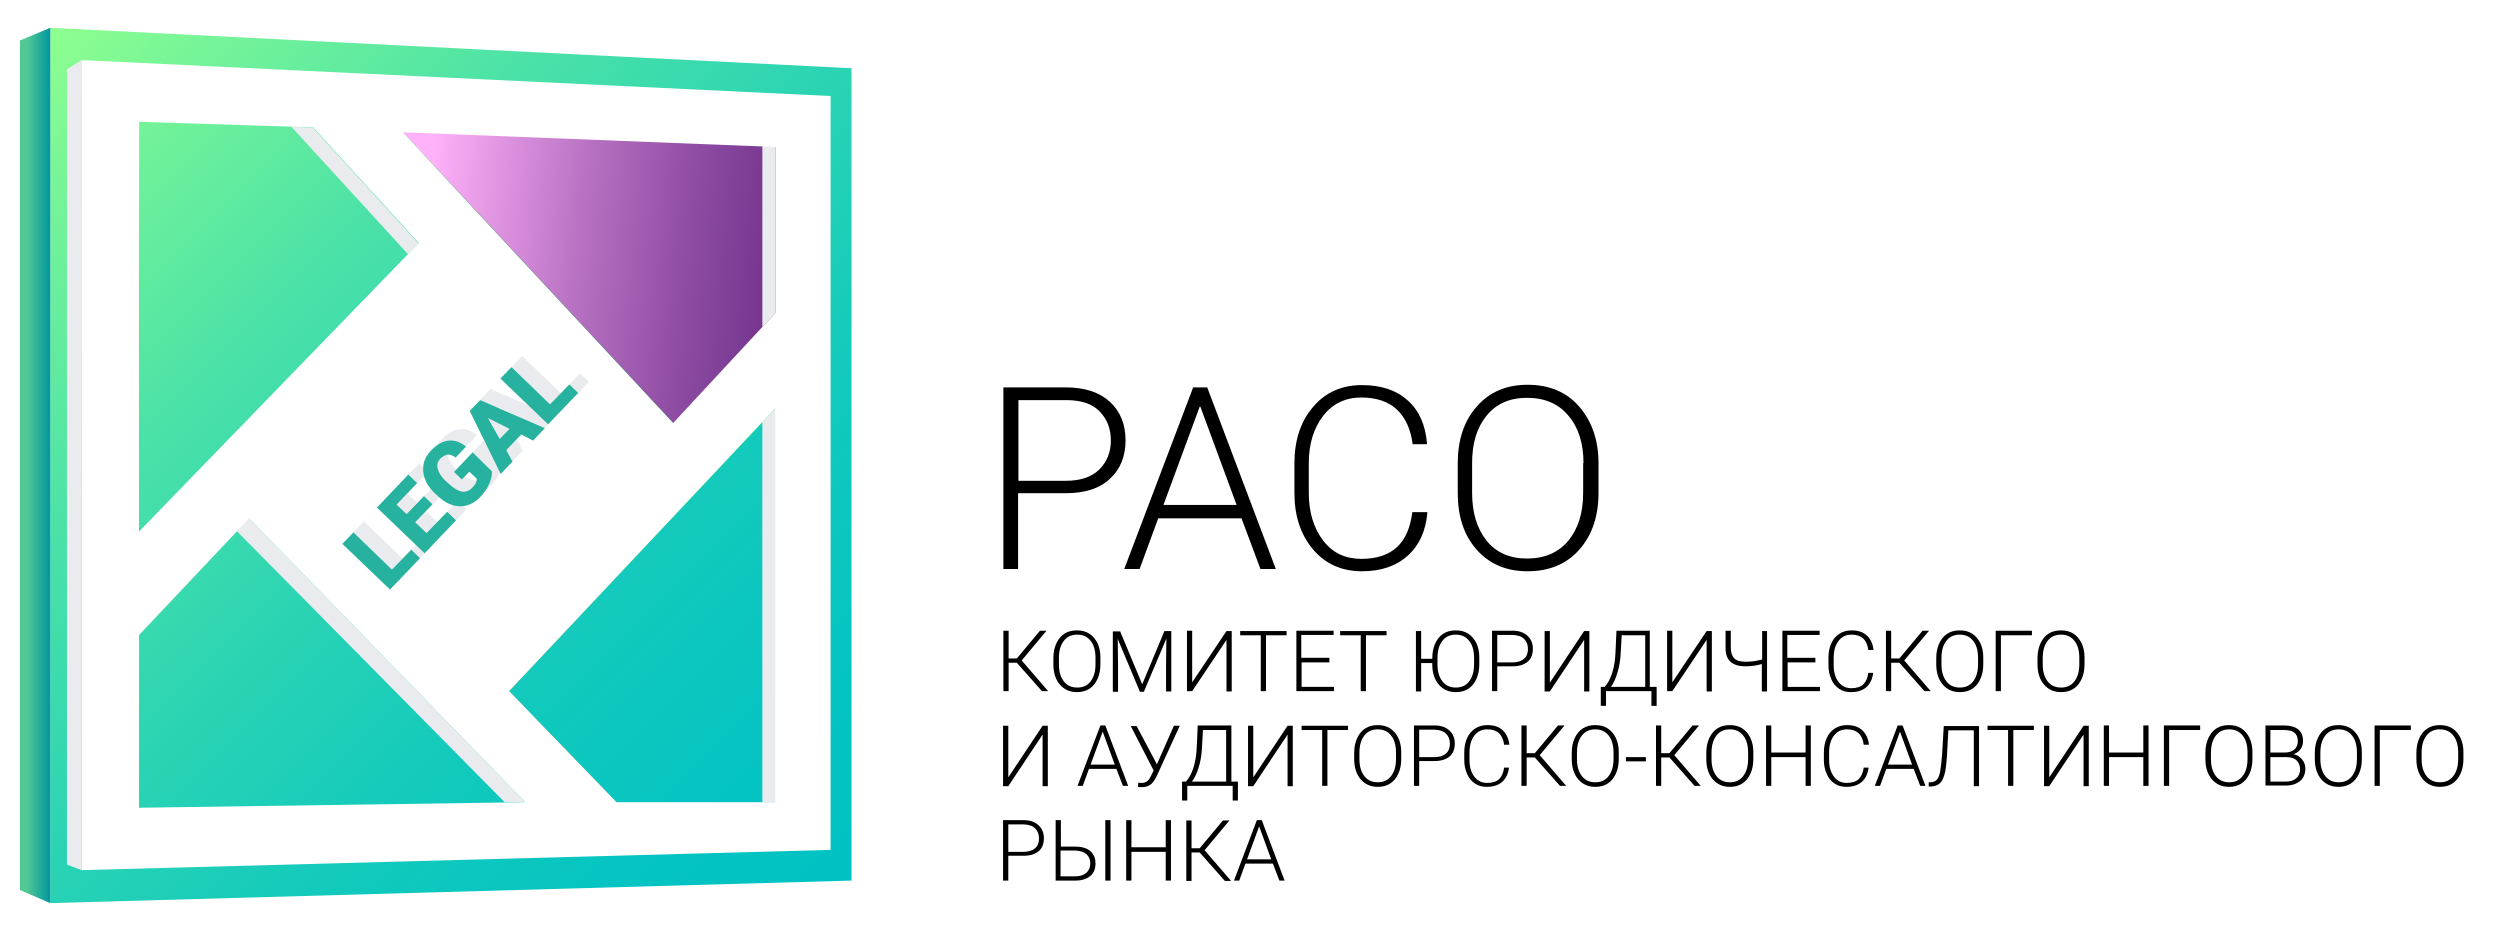 <?xml version="1.0" encoding="UTF-8"?> <svg xmlns="http://www.w3.org/2000/svg" xmlns:xlink="http://www.w3.org/1999/xlink" version="1.1" id="Слой_1" x="0px" y="0px" viewBox="0 0 765.4 283.5" style="enable-background:new 0 0 765.4 283.5;" xml:space="preserve"> <style type="text/css"> .st0{fill:url(#SVGID_1_);} .st1{fill:url(#SVGID_00000036245505352593222680000002046160852189972371_);} .st2{fill:url(#SVGID_00000034787719307713155790000015762457254008345778_);} .st3{opacity:0.33;} .st4{fill:url(#SVGID_00000063635243736772579550000009057346338732652209_);} .st5{fill:url(#SVGID_00000008151339782098979370000007694205373568932780_);} .st6{fill:url(#SVGID_00000159444007785178968160000002693877768237334175_);} .st7{fill:url(#SVGID_00000034796639408191316560000010200744389482653357_);} .st8{fill:url(#SVGID_00000049933859478377086200000010716489555248223368_);} .st9{fill:url(#SVGID_00000152983585975280123080000004499187568240538558_);} .st10{fill:#EAEBEF;} .st11{fill:#FFFFFF;} .st12{fill:#26B29E;} </style> <g> <path d="M311.7,151.1v23.1h-4.5v-55.6h19.1c5.8,0,10.3,1.5,13.5,4.4c3.2,3,4.8,6.9,4.8,11.8c0,4.9-1.6,8.9-4.8,11.8 c-3.2,3-7.7,4.4-13.5,4.4H311.7z M311.7,147.2h14.6c4.6,0,8-1.2,10.3-3.5c2.3-2.3,3.5-5.3,3.5-8.8c0-3.6-1.1-6.5-3.4-8.9 c-2.3-2.4-5.7-3.5-10.3-3.5h-14.6V147.2z"></path> <path d="M380.1,158.7h-25.5l-5.7,15.5h-4.7l21.1-55.6h4.3l21,55.6h-4.7L380.1,158.7z M356.2,154.6h22.4l-11.1-30.1h-0.2 L356.2,154.6z"></path> <path d="M436.9,156.8l0.1,0.2c-0.5,5.6-2.5,10-6,13.1c-3.5,3.2-8.2,4.8-14,4.8c-6.2,0-11.2-2.2-15-6.7c-3.8-4.5-5.7-10.2-5.7-17.3 v-9c0-7.1,1.9-12.9,5.7-17.3c3.8-4.5,8.8-6.7,15-6.7c5.9,0,10.6,1.6,14,4.7c3.5,3.1,5.4,7.5,5.9,13.2l-0.1,0.2h-4.3 c-0.6-4.6-2.2-8.1-4.8-10.6c-2.6-2.4-6.2-3.7-10.9-3.7c-4.9,0-8.8,1.9-11.7,5.6c-2.9,3.8-4.4,8.6-4.4,14.5v9.1 c0,5.9,1.5,10.8,4.4,14.6c2.9,3.8,6.8,5.6,11.7,5.6c4.7,0,8.3-1.2,10.9-3.6c2.6-2.4,4.1-6,4.7-10.7H436.9z"></path> <path d="M489.4,150.9c0,7.2-2,13-5.9,17.4c-3.9,4.4-9.2,6.6-15.8,6.6c-6.5,0-11.7-2.2-15.6-6.6c-3.9-4.4-5.8-10.2-5.8-17.4v-9 c0-7.2,1.9-13,5.8-17.4c3.9-4.5,9.1-6.7,15.6-6.7c6.6,0,11.9,2.2,15.8,6.7c3.9,4.5,5.9,10.3,5.9,17.4V150.9z M484.8,141.8 c0-6-1.5-10.9-4.6-14.5c-3-3.7-7.3-5.5-12.7-5.5c-5.3,0-9.4,1.8-12.4,5.5c-3,3.7-4.4,8.5-4.4,14.5v9.1c0,6.1,1.5,10.9,4.4,14.6 c3,3.7,7.1,5.5,12.4,5.5c5.4,0,9.6-1.8,12.7-5.5c3-3.7,4.5-8.5,4.5-14.6V141.8z"></path> <g> <path d="M311.3,202.9h-2.5v8.7h-1.6v-18.5h1.6v8.5h2.5l7.1-8.5h2l-7.6,9.1l8.1,9.4h-1.9L311.3,202.9z"></path> <path d="M336.9,203.4c0,1.7-0.3,3.2-0.9,4.5c-0.6,1.3-1.4,2.3-2.5,3c-1.1,0.7-2.4,1-3.8,1c-2.2,0-3.9-0.8-5.2-2.3 c-1.3-1.5-2-3.6-2-6.2v-1.9c0-1.7,0.3-3.2,0.9-4.5c0.6-1.3,1.4-2.3,2.5-3c1.1-0.7,2.3-1,3.8-1c1.4,0,2.7,0.3,3.8,1 c1.1,0.7,1.9,1.7,2.5,2.9c0.6,1.3,0.9,2.7,0.9,4.3V203.4z M335.4,201.4c0-2.2-0.5-4-1.5-5.2c-1-1.3-2.4-1.9-4.1-1.9 c-1.7,0-3.1,0.6-4.1,1.9s-1.5,3-1.5,5.3v1.9c0,2.2,0.5,3.9,1.5,5.2c1,1.3,2.4,1.9,4.1,1.9c1.8,0,3.1-0.6,4.1-1.9 c1-1.3,1.5-3,1.5-5.3V201.4z"></path> <path d="M342.9,193.2l6.8,16.3l6.8-16.3h2.1v18.5h-1.6v-8l0.1-8.2l-6.9,16.3h-1.2l-6.8-16.2l0.1,8.1v8.1h-1.6v-18.5H342.9z"></path> <path d="M375.5,193.2h1.6v18.5h-1.6v-15.8L365,211.6h-1.6v-18.5h1.6v15.8L375.5,193.2z"></path> <path d="M393.9,194.5h-6.3v17.1H386v-17.1h-6.3v-1.3h14.2V194.5z"></path> <path d="M407.1,202.8h-8.6v7.5h9.9v1.3h-11.5v-18.5h11.4v1.3h-9.9v7h8.6V202.8z"></path> <path d="M424.5,194.5h-6.3v17.1h-1.6v-17.1h-6.3v-1.3h14.2V194.5z"></path> <path d="M452.9,203.4c0,1.7-0.3,3.2-0.9,4.5c-0.6,1.3-1.4,2.3-2.5,3c-1.1,0.7-2.3,1-3.8,1c-2.2,0-3.9-0.8-5.2-2.3 c-1.3-1.5-2-3.6-2-6.2v-0.4h-3.4v8.7h-1.6v-18.5h1.6v8.5h3.4c0-1.8,0.3-3.4,0.9-4.7s1.4-2.3,2.5-3s2.3-1,3.8-1s2.7,0.3,3.8,1 c1.1,0.7,1.9,1.7,2.5,2.9c0.6,1.3,0.9,2.7,0.9,4.3V203.4z M451.3,201.4c0-2.2-0.5-4-1.5-5.2c-1-1.3-2.4-1.9-4.1-1.9 c-1.7,0-3.1,0.6-4.1,1.9s-1.5,3-1.5,5.3v1.9c0,2.2,0.5,3.9,1.5,5.2c1,1.3,2.4,1.9,4.1,1.9c1.8,0,3.1-0.6,4.1-1.9 c1-1.3,1.5-3,1.5-5.3V201.4z"></path> <path d="M458.4,204.1v7.5h-1.6v-18.5h6.3c1.9,0,3.4,0.5,4.5,1.5s1.7,2.3,1.7,4c0,1.7-0.5,3.1-1.6,4c-1.1,0.9-2.6,1.4-4.6,1.4 H458.4z M458.4,202.8h4.7c1.5,0,2.7-0.4,3.5-1.1c0.8-0.7,1.2-1.7,1.2-3c0-1.3-0.4-2.3-1.2-3.1c-0.8-0.8-1.9-1.1-3.4-1.2h-4.8 V202.8z"></path> <path d="M485,193.2h1.6v18.5H485v-15.8l-10.5,15.8h-1.6v-18.5h1.6v15.8L485,193.2z"></path> <path d="M505.2,210.3h2l0,5.8h-1.6v-4.5h-13.9v4.5h-1.6v-5.8h1.2c0.9-1,1.7-2.4,2.3-4.3c0.6-1.9,0.9-3.9,1-6.2l0.3-6.7h10.2V210.3 z M493.2,210.3h10.5v-15.8h-7.2l-0.3,5.3c-0.1,2.2-0.4,4.2-1,6.1C494.7,207.7,494,209.2,493.2,210.3z"></path> <path d="M522.5,193.2h1.6v18.5h-1.6v-15.8L512,211.6h-1.6v-18.5h1.6v15.8L522.5,193.2z"></path> <path d="M541,193.2v18.5h-1.6v-8.4c-1.7,0.5-3.4,0.7-5,0.7c-2.1,0-3.6-0.5-4.6-1.4c-1-0.9-1.5-2.3-1.5-4.2v-5.3h1.6v5.2 c0,1.5,0.4,2.6,1.1,3.3c0.7,0.7,1.9,1,3.5,1c1.6,0,3.3-0.2,5-0.7v-8.7H541z"></path> <path d="M555.9,202.8h-8.6v7.5h9.9v1.3h-11.5v-18.5h11.4v1.3h-9.9v7h8.6V202.8z"></path> <path d="M573.5,205.9c-0.2,1.9-0.9,3.4-2.1,4.5c-1.2,1-2.7,1.5-4.7,1.5c-1.4,0-2.6-0.3-3.6-1c-1.1-0.7-1.9-1.7-2.4-2.9 c-0.6-1.3-0.9-2.7-0.9-4.3v-2.4c0-1.6,0.3-3.1,0.9-4.4c0.6-1.3,1.4-2.2,2.5-2.9c1.1-0.7,2.3-1,3.7-1c2,0,3.5,0.5,4.7,1.6 c1.1,1.1,1.8,2.5,2,4.4H572c-0.4-3.1-2.1-4.7-5.1-4.7c-1.7,0-3,0.6-4,1.9c-1,1.3-1.5,3-1.5,5.2v2.3c0,2.1,0.5,3.8,1.5,5.1 s2.3,1.9,3.9,1.9c1.6,0,2.9-0.4,3.7-1.2c0.8-0.8,1.3-2,1.5-3.5H573.5z"></path> <path d="M581.5,202.9H579v8.7h-1.6v-18.5h1.6v8.5h2.5l7.1-8.5h2l-7.6,9.1l8.1,9.4h-1.9L581.5,202.9z"></path> <path d="M607.2,203.4c0,1.7-0.3,3.2-0.9,4.5c-0.6,1.3-1.4,2.3-2.5,3c-1.1,0.7-2.3,1-3.8,1c-2.2,0-3.9-0.8-5.2-2.3 c-1.3-1.5-2-3.6-2-6.2v-1.9c0-1.7,0.3-3.2,0.9-4.5c0.6-1.3,1.4-2.3,2.5-3c1.1-0.7,2.3-1,3.8-1s2.7,0.3,3.8,1s1.9,1.7,2.5,2.9 c0.6,1.3,0.9,2.7,0.9,4.3V203.4z M605.6,201.4c0-2.2-0.5-4-1.5-5.2c-1-1.3-2.4-1.9-4.1-1.9c-1.7,0-3.1,0.6-4.1,1.9s-1.5,3-1.5,5.3 v1.9c0,2.2,0.5,3.9,1.5,5.2c1,1.3,2.4,1.9,4.1,1.9c1.8,0,3.1-0.6,4.1-1.9c1-1.3,1.5-3,1.5-5.3V201.4z"></path> <path d="M622.2,194.5h-9.6v17.1h-1.6v-18.5h11.1V194.5z"></path> <path d="M638.2,203.4c0,1.7-0.3,3.2-0.9,4.5c-0.6,1.3-1.4,2.3-2.5,3c-1.1,0.7-2.3,1-3.8,1c-2.2,0-3.9-0.8-5.2-2.3 c-1.3-1.5-2-3.6-2-6.2v-1.9c0-1.7,0.3-3.2,0.9-4.5c0.6-1.3,1.4-2.3,2.5-3c1.1-0.7,2.3-1,3.8-1s2.7,0.3,3.8,1s1.9,1.7,2.5,2.9 c0.6,1.3,0.9,2.7,0.9,4.3V203.4z M636.6,201.4c0-2.2-0.5-4-1.5-5.2c-1-1.3-2.4-1.9-4.1-1.9c-1.7,0-3.1,0.6-4.1,1.9s-1.5,3-1.5,5.3 v1.9c0,2.2,0.5,3.9,1.5,5.2c1,1.3,2.4,1.9,4.1,1.9c1.8,0,3.1-0.6,4.1-1.9c1-1.3,1.5-3,1.5-5.3V201.4z"></path> <path d="M319.2,222.2h1.6v18.5h-1.6v-15.8l-10.5,15.8h-1.6v-18.5h1.6v15.8L319.2,222.2z"></path> <path d="M341.8,235.4h-8.4l-1.9,5.2h-1.6l7-18.5h1.5l7,18.5h-1.6L341.8,235.4z M333.9,234.1h7.4l-3.7-10.1L333.9,234.1z"></path> <path d="M354.2,234l5.2-11.8h1.8l-7.1,15.5l-0.5,0.9c-0.9,1.6-2.2,2.4-4,2.4c-0.5,0-0.9,0-1.2-0.1l0.1-1.3 c0.2,0.1,0.5,0.1,1.1,0.1c1,0,1.9-0.5,2.5-1.6l0.3-0.6l0.8-1.6l-7-13.6h1.8L354.2,234z"></path> <path d="M377,239.3h2l0,5.8h-1.6v-4.5h-13.9v4.5h-1.6v-5.8h1.2c0.9-1,1.7-2.4,2.3-4.3c0.6-1.9,0.9-3.9,1-6.2l0.3-6.7H377V239.3z M364.9,239.3h10.5v-15.8h-7.1l-0.3,5.3c-0.1,2.2-0.4,4.2-1,6.1S365.8,238.2,364.9,239.3z"></path> <path d="M394.2,222.2h1.6v18.5h-1.6v-15.8l-10.5,15.8h-1.6v-18.5h1.6v15.8L394.2,222.2z"></path> <path d="M412.7,223.5h-6.3v17.1h-1.6v-17.1h-6.3v-1.3h14.2V223.5z"></path> <path d="M429,232.4c0,1.7-0.3,3.2-0.9,4.5c-0.6,1.3-1.4,2.3-2.5,3c-1.1,0.7-2.3,1-3.8,1c-2.2,0-3.9-0.8-5.2-2.3 c-1.3-1.5-2-3.6-2-6.2v-1.9c0-1.7,0.3-3.2,0.9-4.5c0.6-1.3,1.4-2.3,2.5-3c1.1-0.7,2.3-1,3.8-1s2.7,0.3,3.8,1s1.9,1.7,2.5,2.9 c0.6,1.3,0.9,2.7,0.9,4.3V232.4z M427.4,230.4c0-2.2-0.5-4-1.5-5.2c-1-1.3-2.4-1.9-4.1-1.9c-1.7,0-3.1,0.6-4.1,1.9s-1.5,3-1.5,5.3 v1.9c0,2.2,0.5,3.9,1.5,5.2c1,1.3,2.4,1.9,4.1,1.9c1.8,0,3.1-0.6,4.1-1.9c1-1.3,1.5-3,1.5-5.3V230.4z"></path> <path d="M434.5,233.1v7.5h-1.6v-18.5h6.3c1.9,0,3.4,0.5,4.5,1.5s1.7,2.3,1.7,4c0,1.7-0.5,3.1-1.6,4c-1.1,0.9-2.6,1.4-4.6,1.4 H434.5z M434.5,231.8h4.7c1.5,0,2.7-0.4,3.5-1.1c0.8-0.7,1.2-1.7,1.2-3c0-1.3-0.4-2.3-1.2-3.1c-0.8-0.8-1.9-1.1-3.4-1.2h-4.8 V231.8z"></path> <path d="M462,234.9c-0.2,1.9-0.9,3.4-2.1,4.5c-1.2,1-2.7,1.5-4.7,1.5c-1.4,0-2.6-0.3-3.6-1c-1.1-0.7-1.9-1.7-2.4-2.9 c-0.6-1.3-0.9-2.7-0.9-4.3v-2.4c0-1.6,0.3-3.1,0.9-4.4c0.6-1.3,1.4-2.2,2.5-2.9c1.1-0.7,2.3-1,3.7-1c2,0,3.5,0.5,4.7,1.6 c1.1,1.1,1.8,2.5,2,4.4h-1.6c-0.4-3.1-2.1-4.7-5.1-4.7c-1.7,0-3,0.6-4,1.9c-1,1.3-1.5,3-1.5,5.2v2.3c0,2.1,0.5,3.8,1.5,5.1 s2.3,1.9,3.9,1.9c1.6,0,2.9-0.4,3.7-1.2c0.8-0.8,1.3-2,1.5-3.5H462z"></path> <path d="M469.9,231.9h-2.5v8.7h-1.6v-18.5h1.6v8.5h2.5l7.1-8.5h2l-7.6,9.1l8.1,9.4h-1.9L469.9,231.9z"></path> <path d="M495.6,232.4c0,1.7-0.3,3.2-0.9,4.5c-0.6,1.3-1.4,2.3-2.5,3c-1.1,0.7-2.3,1-3.8,1c-2.2,0-3.9-0.8-5.2-2.3 c-1.3-1.5-2-3.6-2-6.2v-1.9c0-1.7,0.3-3.2,0.9-4.5c0.6-1.3,1.4-2.3,2.5-3c1.1-0.7,2.3-1,3.8-1s2.7,0.3,3.8,1s1.9,1.7,2.5,2.9 c0.6,1.3,0.9,2.7,0.9,4.3V232.4z M494,230.4c0-2.2-0.5-4-1.5-5.2c-1-1.3-2.4-1.9-4.1-1.9c-1.7,0-3.1,0.6-4.1,1.9s-1.5,3-1.5,5.3 v1.9c0,2.2,0.5,3.9,1.5,5.2c1,1.3,2.4,1.9,4.1,1.9c1.8,0,3.1-0.6,4.1-1.9c1-1.3,1.5-3,1.5-5.3V230.4z"></path> <path d="M503.9,233.1h-6.1v-1.3h6.1V233.1z"></path> <path d="M511.1,231.9h-2.5v8.7H507v-18.5h1.6v8.5h2.5l7.1-8.5h2l-7.6,9.1l8.1,9.4h-1.9L511.1,231.9z"></path> <path d="M536.8,232.4c0,1.7-0.3,3.2-0.9,4.5c-0.6,1.3-1.4,2.3-2.5,3c-1.1,0.7-2.3,1-3.8,1c-2.2,0-3.9-0.8-5.2-2.3 c-1.3-1.5-2-3.6-2-6.2v-1.9c0-1.7,0.3-3.2,0.9-4.5c0.6-1.3,1.4-2.3,2.5-3c1.1-0.7,2.3-1,3.8-1s2.7,0.3,3.8,1s1.9,1.7,2.5,2.9 c0.6,1.3,0.9,2.7,0.9,4.3V232.4z M535.2,230.4c0-2.2-0.5-4-1.5-5.2c-1-1.3-2.4-1.9-4.1-1.9c-1.7,0-3.1,0.6-4.1,1.9s-1.5,3-1.5,5.3 v1.9c0,2.2,0.5,3.9,1.5,5.2c1,1.3,2.4,1.9,4.1,1.9c1.8,0,3.1-0.6,4.1-1.9c1-1.3,1.5-3,1.5-5.3V230.4z"></path> <path d="M554.4,240.6h-1.6v-8.8h-10.5v8.8h-1.6v-18.5h1.6v8.3h10.5v-8.3h1.6V240.6z"></path> <path d="M572.1,234.9c-0.2,1.9-0.9,3.4-2.1,4.5c-1.2,1-2.7,1.5-4.7,1.5c-1.4,0-2.6-0.3-3.6-1c-1.1-0.7-1.9-1.7-2.4-2.9 c-0.6-1.3-0.9-2.7-0.9-4.3v-2.4c0-1.6,0.3-3.1,0.9-4.4c0.6-1.3,1.4-2.2,2.5-2.9c1.1-0.7,2.3-1,3.7-1c2,0,3.5,0.5,4.7,1.6 c1.1,1.1,1.8,2.5,2,4.4h-1.6c-0.4-3.1-2.1-4.7-5.1-4.7c-1.7,0-3,0.6-4,1.9c-1,1.3-1.5,3-1.5,5.2v2.3c0,2.1,0.5,3.8,1.5,5.1 s2.3,1.9,3.9,1.9c1.6,0,2.9-0.4,3.7-1.2c0.8-0.8,1.3-2,1.5-3.5H572.1z"></path> <path d="M585.9,235.4h-8.4l-1.9,5.2H574l7-18.5h1.5l7,18.5h-1.6L585.9,235.4z M578,234.1h7.4l-3.7-10.1L578,234.1z"></path> <path d="M605.9,222.2v18.5h-1.6v-17.1h-7.8l-0.4,7.6c-0.2,2.7-0.4,4.7-0.8,6s-0.8,2.1-1.5,2.7s-1.5,0.8-2.6,0.9h-0.7v-1.3l0.5,0 c0.9,0,1.5-0.3,2-0.8c0.4-0.5,0.8-1.3,1-2.5c0.2-1.1,0.4-2.9,0.6-5.3l0.5-8.6H605.9z"></path> <path d="M622.7,223.5h-6.3v17.1h-1.6v-17.1h-6.3v-1.3h14.2V223.5z"></path> <path d="M637.9,222.2h1.6v18.5h-1.6v-15.8l-10.5,15.8h-1.6v-18.5h1.6v15.8L637.9,222.2z"></path> <path d="M657.8,240.6h-1.6v-8.8h-10.5v8.8h-1.6v-18.5h1.6v8.3h10.5v-8.3h1.6V240.6z"></path> <path d="M673.7,223.5h-9.6v17.1h-1.6v-18.5h11.1V223.5z"></path> <path d="M689.6,232.4c0,1.7-0.3,3.2-0.9,4.5c-0.6,1.3-1.4,2.3-2.5,3c-1.1,0.7-2.3,1-3.8,1c-2.2,0-3.9-0.8-5.2-2.3 c-1.3-1.5-2-3.6-2-6.2v-1.9c0-1.7,0.3-3.2,0.9-4.5c0.6-1.3,1.4-2.3,2.5-3c1.1-0.7,2.3-1,3.8-1s2.7,0.3,3.8,1s1.9,1.7,2.5,2.9 c0.6,1.3,0.9,2.7,0.9,4.3V232.4z M688.1,230.4c0-2.2-0.5-4-1.5-5.2c-1-1.3-2.4-1.9-4.1-1.9c-1.7,0-3.1,0.6-4.1,1.9s-1.5,3-1.5,5.3 v1.9c0,2.2,0.5,3.9,1.5,5.2c1,1.3,2.4,1.9,4.1,1.9c1.8,0,3.1-0.6,4.1-1.9c1-1.3,1.5-3,1.5-5.3V230.4z"></path> <path d="M693.6,240.6v-18.5h5.5c2,0,3.5,0.4,4.5,1.2c1,0.8,1.5,2,1.5,3.6c0,1-0.3,1.8-0.8,2.5c-0.5,0.7-1.2,1.2-2.1,1.5 c1.1,0.2,1.9,0.8,2.6,1.6s1,1.8,1,2.8c0,1.6-0.5,2.9-1.6,3.8c-1.1,0.9-2.5,1.4-4.4,1.4H693.6z M695.1,230.4h4.3 c1.3,0,2.3-0.3,3-0.9c0.7-0.6,1.1-1.4,1.1-2.6c0-1.2-0.4-2.1-1.1-2.6c-0.7-0.6-1.9-0.8-3.4-0.8h-3.9V230.4z M695.1,231.8v7.5h4.7 c1.3,0,2.4-0.3,3.2-1c0.8-0.7,1.2-1.6,1.2-2.8c0-1.1-0.4-2-1.1-2.7c-0.7-0.7-1.8-1-3.1-1H695.1z"></path> <path d="M723.1,232.4c0,1.7-0.3,3.2-0.9,4.5c-0.6,1.3-1.4,2.3-2.5,3c-1.1,0.7-2.3,1-3.8,1c-2.2,0-3.9-0.8-5.2-2.3 c-1.3-1.5-2-3.6-2-6.2v-1.9c0-1.7,0.3-3.2,0.9-4.5c0.6-1.3,1.4-2.3,2.5-3c1.1-0.7,2.3-1,3.8-1s2.7,0.3,3.8,1s1.9,1.7,2.5,2.9 c0.6,1.3,0.9,2.7,0.9,4.3V232.4z M721.6,230.4c0-2.2-0.5-4-1.5-5.2c-1-1.3-2.4-1.9-4.1-1.9c-1.7,0-3.1,0.6-4.1,1.9s-1.5,3-1.5,5.3 v1.9c0,2.2,0.5,3.9,1.5,5.2c1,1.3,2.4,1.9,4.1,1.9c1.8,0,3.1-0.6,4.1-1.9c1-1.3,1.5-3,1.5-5.3V230.4z"></path> <path d="M738.2,223.5h-9.6v17.1h-1.6v-18.5h11.1V223.5z"></path> <path d="M754.2,232.4c0,1.7-0.3,3.2-0.9,4.5c-0.6,1.3-1.4,2.3-2.5,3c-1.1,0.7-2.3,1-3.8,1c-2.2,0-3.9-0.8-5.2-2.3 c-1.3-1.5-2-3.6-2-6.2v-1.9c0-1.7,0.3-3.2,0.9-4.5c0.6-1.3,1.4-2.3,2.5-3c1.1-0.7,2.3-1,3.8-1s2.7,0.3,3.8,1s1.9,1.7,2.5,2.9 c0.6,1.3,0.9,2.7,0.9,4.3V232.4z M752.6,230.4c0-2.2-0.5-4-1.5-5.2c-1-1.3-2.4-1.9-4.1-1.9c-1.7,0-3.1,0.6-4.1,1.9s-1.5,3-1.5,5.3 v1.9c0,2.2,0.5,3.9,1.5,5.2c1,1.3,2.4,1.9,4.1,1.9c1.8,0,3.1-0.6,4.1-1.9c1-1.3,1.5-3,1.5-5.3V230.4z"></path> <path d="M308.7,262.1v7.5h-1.6v-18.5h6.3c1.9,0,3.4,0.5,4.5,1.5s1.7,2.3,1.7,4c0,1.7-0.5,3.1-1.6,4c-1.1,0.9-2.6,1.4-4.6,1.4 H308.7z M308.7,260.8h4.7c1.5,0,2.7-0.4,3.5-1.1c0.8-0.7,1.2-1.7,1.2-3c0-1.3-0.4-2.3-1.2-3.1c-0.8-0.8-1.9-1.1-3.4-1.2h-4.8 V260.8z"></path> <path d="M324.7,259.2h4.6c1.3,0,2.3,0.2,3.3,0.6c0.9,0.4,1.6,1,2.1,1.8c0.5,0.8,0.7,1.7,0.7,2.8c0,1.6-0.5,2.9-1.6,3.8 c-1.1,0.9-2.6,1.4-4.5,1.4h-6.1v-18.5h1.6V259.2z M324.7,260.5v7.8h4.6c1.4,0,2.5-0.4,3.3-1.1c0.8-0.7,1.2-1.7,1.2-2.9 c0-1.2-0.4-2.1-1.2-2.8c-0.8-0.7-1.9-1-3.3-1.1H324.7z M340,269.6h-1.6v-18.5h1.6V269.6z"></path> <path d="M358.5,269.6h-1.6v-8.8h-10.5v8.8h-1.6v-18.5h1.6v8.3h10.5v-8.3h1.6V269.6z"></path> <path d="M367.3,261h-2.5v8.7h-1.6v-18.5h1.6v8.5h2.5l7.1-8.5h2l-7.6,9.1l8.1,9.4h-1.9L367.3,261z"></path> <path d="M389.7,264.4h-8.4l-1.9,5.2h-1.6l7-18.5h1.5l7,18.5h-1.6L389.7,264.4z M381.8,263.1h7.4l-3.7-10.1L381.8,263.1z"></path> </g> <g> <g> <linearGradient id="SVGID_1_" gradientUnits="userSpaceOnUse" x1="6.645" y1="17.243" x2="259.886" y2="270.485"> <stop offset="0" style="stop-color:#8FFF8F"></stop> <stop offset="0.103" style="stop-color:#76F498"></stop> <stop offset="0.303" style="stop-color:#4CE2A7"></stop> <stop offset="0.497" style="stop-color:#2BD4B3"></stop> <stop offset="0.682" style="stop-color:#13CABC"></stop> <stop offset="0.854" style="stop-color:#05C4C1"></stop> <stop offset="1" style="stop-color:#00C2C3"></stop> </linearGradient> <polygon class="st0" points="15.4,8.5 260.7,20.9 260.7,269.6 15.4,276.5 "></polygon> <linearGradient id="SVGID_00000037668777774783701940000006226734863201638537_" gradientUnits="userSpaceOnUse" x1="15.407" y1="142.489" x2="6.13" y2="142.489"> <stop offset="0" style="stop-color:#00959F"></stop> <stop offset="0.773" style="stop-color:#52C995"></stop> </linearGradient> <polygon style="fill:url(#SVGID_00000037668777774783701940000006226734863201638537_);" points="15.4,8.5 6.1,12.4 6.1,272.5 15.4,276.5 "></polygon> <linearGradient id="SVGID_00000026127669835521661620000008108106335915251090_" gradientUnits="userSpaceOnUse" x1="129.813" y1="79.618" x2="250.707" y2="90.8"> <stop offset="0" style="stop-color:#FFB1F9"></stop> <stop offset="4.902816e-02" style="stop-color:#F5A8F2"></stop> <stop offset="0.376" style="stop-color:#BA73C4"></stop> <stop offset="0.655" style="stop-color:#8F4DA3"></stop> <stop offset="0.872" style="stop-color:#75358F"></stop> <stop offset="1" style="stop-color:#6B2C87"></stop> </linearGradient> <polygon style="fill:url(#SVGID_00000026127669835521661620000008108106335915251090_);" points="239.6,96.2 205,132.9 118.4,37.4 239.8,43.5 "></polygon> </g> <g class="st3"> <image style="overflow:visible;" width="1256" height="1334" transform="matrix(0.24 0 0 0.24 -16.225 -12.204)"> </image> </g> <linearGradient id="SVGID_00000009576236507521608440000009072916455043175811_" gradientUnits="userSpaceOnUse" x1="6.723" y1="118.868" x2="68.895" y2="82.972"> <stop offset="0" style="stop-color:#07714A"></stop> <stop offset="0.419" style="stop-color:#09734B"></stop> <stop offset="0.57" style="stop-color:#0F7A4E"></stop> <stop offset="0.678" style="stop-color:#1B8554"></stop> <stop offset="0.765" style="stop-color:#2B965C"></stop> <stop offset="0.839" style="stop-color:#40AC67"></stop> <stop offset="0.905" style="stop-color:#5AC874"></stop> <stop offset="0.964" style="stop-color:#78E783"></stop> <stop offset="1" style="stop-color:#8FFF8F"></stop> </linearGradient> <polygon style="fill:url(#SVGID_00000009576236507521608440000009072916455043175811_);" points="42.6,37.3 31.9,39.7 31.9,162.5 42.6,162.8 "></polygon> <linearGradient id="SVGID_00000057140347830256482500000011270222445694630067_" gradientUnits="userSpaceOnUse" x1="53.505" y1="236.338" x2="21.807" y2="204.64"> <stop offset="0" style="stop-color:#07714A"></stop> <stop offset="0.419" style="stop-color:#09734B"></stop> <stop offset="0.57" style="stop-color:#0F7A4E"></stop> <stop offset="0.678" style="stop-color:#1B8554"></stop> <stop offset="0.765" style="stop-color:#2B965C"></stop> <stop offset="0.839" style="stop-color:#40AC67"></stop> <stop offset="0.905" style="stop-color:#5AC874"></stop> <stop offset="0.964" style="stop-color:#78E783"></stop> <stop offset="1" style="stop-color:#8FFF8F"></stop> </linearGradient> <polygon style="fill:url(#SVGID_00000057140347830256482500000011270222445694630067_);" points="31.9,245.7 42.6,247.3 42.6,194.4 31.9,194.5 "></polygon> <linearGradient id="SVGID_00000160903131864074107130000006496167731586750612_" gradientUnits="userSpaceOnUse" x1="62.949" y1="181.637" x2="45.178" y2="171.377"> <stop offset="0" style="stop-color:#07714A"></stop> <stop offset="0.287" style="stop-color:#36A262"></stop> <stop offset="0.613" style="stop-color:#66D47A"></stop> <stop offset="0.862" style="stop-color:#84F389"></stop> <stop offset="1" style="stop-color:#8FFF8F"></stop> </linearGradient> <polygon style="fill:url(#SVGID_00000160903131864074107130000006496167731586750612_);" points="42.6,194.4 31.9,194.4 66.7,158.6 76.2,158.6 "></polygon> <linearGradient id="SVGID_00000161597717449676645340000008569296189509763735_" gradientUnits="userSpaceOnUse" x1="160.01" y1="129.604" x2="160.01" y2="40.437"> <stop offset="0" style="stop-color:#07714A"></stop> <stop offset="0.419" style="stop-color:#09734B"></stop> <stop offset="0.57" style="stop-color:#0F7A4E"></stop> <stop offset="0.678" style="stop-color:#1B8554"></stop> <stop offset="0.765" style="stop-color:#2B965C"></stop> <stop offset="0.839" style="stop-color:#40AC67"></stop> <stop offset="0.905" style="stop-color:#5AC874"></stop> <stop offset="0.964" style="stop-color:#78E783"></stop> <stop offset="1" style="stop-color:#8FFF8F"></stop> </linearGradient> <polygon style="fill:url(#SVGID_00000161597717449676645340000008569296189509763735_);" points="123.3,40.4 113.9,42.3 193.9,129.6 206.1,129.4 "></polygon> <linearGradient id="SVGID_00000127748141545641717430000005149979030668778129_" gradientUnits="userSpaceOnUse" x1="200.804" y1="185.655" x2="180.599" y2="150.66"> <stop offset="0" style="stop-color:#07714A"></stop> <stop offset="0.154" style="stop-color:#2D995D"></stop> <stop offset="0.325" style="stop-color:#50BD6F"></stop> <stop offset="0.497" style="stop-color:#6CDA7D"></stop> <stop offset="0.667" style="stop-color:#7FEF87"></stop> <stop offset="0.836" style="stop-color:#8BFB8D"></stop> <stop offset="1" style="stop-color:#8FFF8F"></stop> </linearGradient> <polygon style="fill:url(#SVGID_00000127748141545641717430000005149979030668778129_);" points="155.9,211.6 144.2,211.7 225.1,125 237.4,125 "></polygon> <linearGradient id="SVGID_00000052813279886082599670000006410381358032726159_" gradientUnits="userSpaceOnUse" x1="185.99" y1="248.398" x2="146.78" y2="209.188"> <stop offset="0" style="stop-color:#07714A"></stop> <stop offset="0.419" style="stop-color:#09734B"></stop> <stop offset="0.57" style="stop-color:#0F7A4E"></stop> <stop offset="0.678" style="stop-color:#1B8554"></stop> <stop offset="0.765" style="stop-color:#2B965C"></stop> <stop offset="0.839" style="stop-color:#40AC67"></stop> <stop offset="0.905" style="stop-color:#5AC874"></stop> <stop offset="0.964" style="stop-color:#78E783"></stop> <stop offset="1" style="stop-color:#8FFF8F"></stop> </linearGradient> <polygon style="fill:url(#SVGID_00000052813279886082599670000006410381358032726159_);" points="155.9,211.6 188.8,245.6 175.6,244.8 144.2,211.7 "></polygon> <polygon class="st10" points="25,266.4 20.5,264.7 20.5,21.2 25,18.4 "></polygon> <polygon class="st10" points="128.1,74.5 124.9,77.8 89.2,38.8 95.8,39.1 "></polygon> <polygon class="st10" points="237.4,95.8 233.4,100.1 233.4,44.7 237.4,44.7 "></polygon> <polygon class="st10" points="237.4,125 237.4,245.6 233.4,245.6 233.4,129.2 "></polygon> <polygon class="st10" points="160.8,245.6 76.2,158.6 72.5,162.6 154.5,245.6 "></polygon> <path class="st11" d="M25,18.4v248l229.3-6.2V29.4L25,18.4z M42.6,37.3l53.3,1.7l32.3,35.4l-85.6,88.3V37.3z M42.6,247.3v-52.9 l33.7-35.7l84.5,86.9L42.6,247.3z M237.4,245.6h-48.6l-32.9-34l81.4-86.6V245.6z M237.4,95.8l-31.3,33.7l-82.8-89l114.1,4.5V95.8z "></path> <g> <g> <path class="st10" d="M123.2,171l5.9-6.1l2.7,2.6l-9.2,9.6l-14.6-14l3.4-3.5L123.2,171z"></path> <path class="st10" d="M135.7,151l-5.3,5.5l3.5,3.3l6.3-6.5l2.7,2.6l-9.6,10.1l-14.6-14l9.6-10.1l2.7,2.6l-6.3,6.6l3.1,2.9 l5.3-5.5L135.7,151z"></path> <path class="st10" d="M153.9,140.8c0.1,1.1-0.2,2.4-0.8,3.8c-0.6,1.4-1.5,2.7-2.7,4c-1.8,1.9-3.9,2.9-6.1,2.9 c-2.3,0-4.5-0.9-6.6-2.8l-1.3-1.2c-1.4-1.4-2.5-2.8-3-4.4c-0.6-1.5-0.7-3.1-0.4-4.6c0.3-1.5,1.1-2.9,2.3-4.1 c1.7-1.8,3.5-2.8,5.3-3c1.8-0.2,3.6,0.4,5.4,1.8l-3.2,3.4c-0.9-0.7-1.8-1-2.5-0.9c-0.7,0.1-1.4,0.5-2.2,1.2 c-0.8,0.9-1.1,1.9-0.8,3.1c0.3,1.2,1.1,2.5,2.5,3.8l0.9,0.8c1.5,1.4,2.8,2.2,4,2.4c1.2,0.2,2.3-0.2,3.3-1.3 c0.9-0.9,1.3-1.8,1.3-2.6l-2.3-2.2l-2.3,2.4l-2.4-2.3l5.7-6L153.9,140.8z"></path> <path class="st10" d="M162.8,129.6l-4.6,4.8l1.9,3.5l-3.6,3.8l-9.5-19.3l3.2-3.3l19.8,8.6l-3.6,3.8L162.8,129.6z M156.3,131 l3-3.1l-6.6-3.3L156.3,131z"></path> <path class="st10" d="M171.7,120.4l5.9-6.1l2.7,2.6l-9.2,9.6l-14.6-14l3.4-3.5L171.7,120.4z"></path> </g> <g> <path class="st12" d="M120,174.4l5.9-6.1l2.7,2.6l-9.2,9.6l-14.6-14l3.4-3.5L120,174.4z"></path> <path class="st12" d="M132.4,154.4l-5.3,5.5l3.5,3.3l6.3-6.5l2.7,2.6l-9.6,10.1l-14.6-14l9.6-10.1l2.7,2.6l-6.3,6.6l3.1,2.9 l5.3-5.5L132.4,154.4z"></path> <path class="st12" d="M150.6,144.3c0.1,1.1-0.2,2.4-0.8,3.8c-0.6,1.4-1.5,2.7-2.7,4c-1.8,1.9-3.9,2.9-6.1,2.9 c-2.3,0-4.5-0.9-6.6-2.8l-1.3-1.2c-1.4-1.4-2.5-2.8-3-4.4c-0.6-1.5-0.7-3.1-0.4-4.6c0.3-1.5,1.1-2.9,2.3-4.1 c1.7-1.8,3.5-2.8,5.3-3c1.8-0.2,3.6,0.4,5.4,1.8l-3.2,3.4c-0.9-0.7-1.8-1-2.5-0.9c-0.7,0.1-1.4,0.5-2.2,1.2 c-0.8,0.9-1.1,1.9-0.8,3.1s1.1,2.5,2.5,3.8l0.9,0.8c1.5,1.4,2.8,2.2,4,2.4c1.2,0.2,2.3-0.2,3.3-1.3c0.9-0.9,1.3-1.8,1.3-2.6 l-2.3-2.2l-2.3,2.4l-2.4-2.3l5.7-6L150.6,144.3z"></path> <path class="st12" d="M159.6,133l-4.6,4.8l1.9,3.5l-3.6,3.8l-9.5-19.3l3.2-3.3l19.8,8.6l-3.6,3.8L159.6,133z M153,134.4l3-3.1 l-6.6-3.3L153,134.4z"></path> <path class="st12" d="M168.4,123.8l5.9-6.1l2.7,2.6l-9.2,9.6l-14.6-14l3.4-3.5L168.4,123.8z"></path> </g> </g> </g> </g> </svg> 